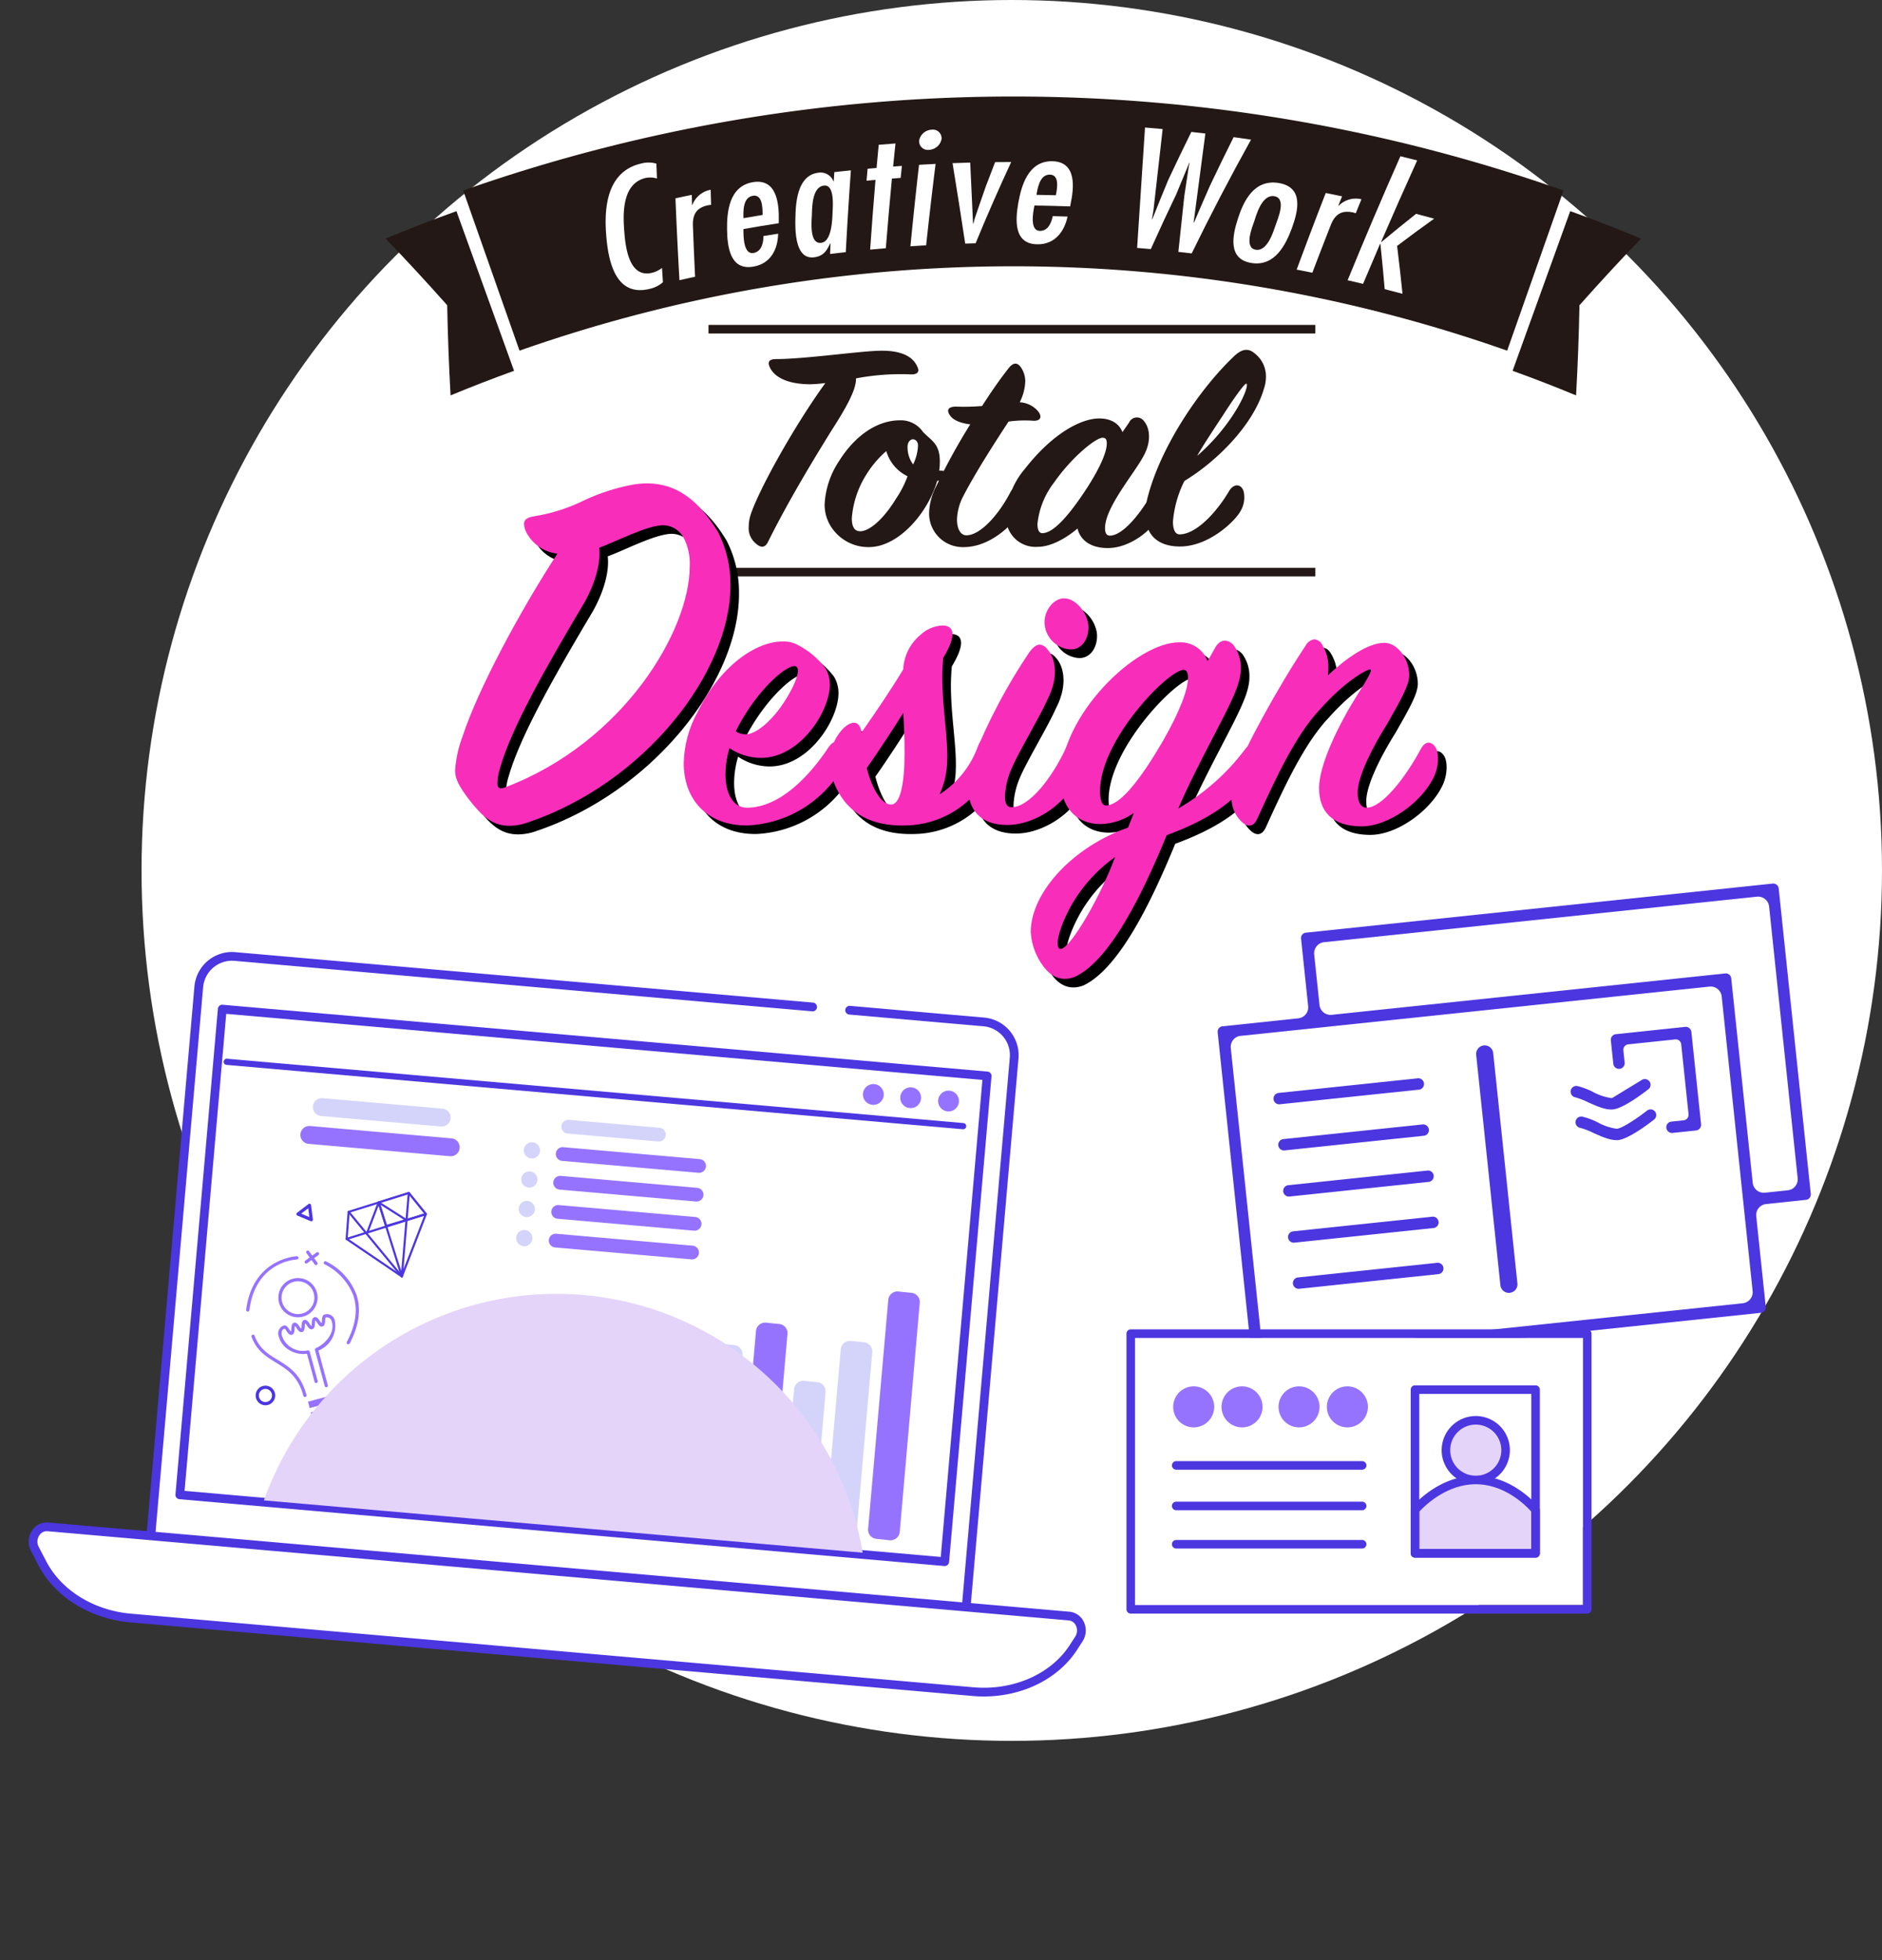 <svg xmlns="http://www.w3.org/2000/svg" xmlns:xlink="http://www.w3.org/1999/xlink" width="329.804" height="343.44" viewBox="0 0 329.804 343.44">
  <rect x="0" y="0" width="329.804" height="343.44" fill="#333333" stroke="none"/>
  <defs>
    <clipPath id="clip-path">
      <rect id="長方形_8606" data-name="長方形 8606" width="220" height="156.088" fill="none"/>
    </clipPath>
    <clipPath id="clip-path-2">
      <path id="パス_19483" data-name="パス 19483" d="M20.993,128.18a9.568,9.568,0,0,1,.47-2.723c1.972-6.852,7.416-16.614,14.738-28.912,2.159-3.849,2.91-7.322,2.629-9.668,2.91-1.034,8.354-3.943,11.265-3.943A4.139,4.139,0,0,1,53.566,85a9.8,9.8,0,0,1,1.127,5.163c0,11.171-11.545,30.79-32.291,38.675a2.16,2.16,0,0,1-.767.185c-.429,0-.643-.271-.643-.842M44.837,75.8a34.967,34.967,0,0,0-8.542,2.723,30.61,30.61,0,0,1-8.73,2.817c-1.971.281-2.159,1.032-1.69,2.439a6.972,6.972,0,0,0,5.632,4.13c-6.382,9.763-13.892,23.656-16.614,32.01a20.511,20.511,0,0,0-1.314,6.008c0,1.5.75,2.816,2.44,5.068,2.347,3,4.13,4.6,7.135,4.6a9.421,9.421,0,0,0,3.1-.562c20.65-6.946,35.577-26.378,35.577-41.492a19.8,19.8,0,0,0-2.159-9.387C56.318,78.6,52.4,75.6,47.225,75.6a15.052,15.052,0,0,0-2.388.2" transform="translate(-13.578 -75.6)" fill="none"/>
    </clipPath>
    <linearGradient id="linear-gradient" x1="-0.252" y1="1.461" x2="-0.234" y2="1.461" gradientUnits="objectBoundingBox">
      <stop offset="0" stop-color="#ff7676"/>
      <stop offset="1" stop-color="#f82eba"/>
    </linearGradient>
    <clipPath id="clip-path-3">
      <path id="パス_19484" data-name="パス 19484" d="M67.382,122.219c3.737-7.473,9.5-12.221,10.666-11.288.856.7-.778,4.36-3.036,7.4-1.557,2.1-4.049,4.438-5.917,4.438a3.144,3.144,0,0,1-1.713-.546m-6.7-3.347a19.36,19.36,0,0,0-2.413,8.954c0,6.227,3.971,10.976,11.211,10.9a20.276,20.276,0,0,0,15.57-8.487,6.7,6.7,0,0,0,1.09-5.059c-.623-1.557-1.634-1.4-2.491-.156-3.193,4.827-8.408,10.588-14.326,10.588-2.335,0-3.737-2.413-3.737-5.839a16.511,16.511,0,0,1,.7-4.593,10.013,10.013,0,0,0,5.528,1.712c6.851,0,12.067-8.174,12.067-12.845a5.675,5.675,0,0,0-.779-2.881,14.2,14.2,0,0,0-4.827-4.048,5.045,5.045,0,0,0-2.725-.623c-4.515,0-10.821,4.127-14.87,12.379" transform="translate(-58.273 -106.493)" fill="none"/>
    </clipPath>
    <linearGradient id="linear-gradient-2" x1="-1.854" y1="1.866" x2="-1.822" y2="1.866" xlink:href="#linear-gradient"/>
    <clipPath id="clip-path-4">
      <path id="パス_19485" data-name="パス 19485" d="M93.315,128.358c2.335-3.348,4.515-6.7,6.384-9.653.154,2.1.233,4.593.233,7.083,0,5.061-.7,8.953-2.336,8.953-1.712,0-3.347-2.725-4.281-6.383M102.735,105a8.351,8.351,0,0,0-3.036,6.072c-2.024,3.348-4.75,7.4-7.318,11.055-.234-1.868-1.4-2.258-2.959-.934a7.879,7.879,0,0,0-2.491,6.073,10.517,10.517,0,0,0,1.323,5.138c2.647,4.9,7.318,6.15,11.989,6a16.659,16.659,0,0,0,14.247-8.642,6.283,6.283,0,0,0,.779-5.371c-.545-1.246-1.713-1.791-2.413,0a16.878,16.878,0,0,1-6.773,8.563,14.871,14.871,0,0,0,1.323-5.838c.156-4.2-.856-9.265-.856-14.792,0-1.013.078-2.335.156-3.271,2.413-3.971,1.946-5.682-.156-5.682A6.045,6.045,0,0,0,102.735,105" transform="translate(-86.931 -103.368)" fill="none"/>
    </clipPath>
    <linearGradient id="linear-gradient-3" x1="-2.691" y1="1.8" x2="-2.66" y2="1.8" xlink:href="#linear-gradient"/>
    <clipPath id="clip-path-5">
      <path id="パス_19486" data-name="パス 19486" d="M124.594,107.491a99.077,99.077,0,0,0-9.809,18.528,17.584,17.584,0,0,0-.934,5.138c0,3.894,2.1,6.617,6.851,6.617,4.594,0,9.965-3.269,12.3-8.174a5.91,5.91,0,0,0,.389-5.293c-.7-1.4-1.713-1.557-2.335-.156-2.413,5.294-6.462,10.51-9.576,10.51-.856,0-1.167-.7-1.167-1.946a13.682,13.682,0,0,1,1.089-4.671c1.324-3.115,4.9-8.953,6.384-12.3,2.024-3.893,1.4-7.24-.078-8.8a1.8,1.8,0,0,0-1.3-.767c-.567,0-1.151.432-1.811,1.312m2.647-5.217a4.846,4.846,0,0,0,4.594,4.75c1.946,0,3.114-1.791,3.114-3.893,0-2.257-2.1-5.061-4.282-5.061-1.79,0-3.426,2.024-3.426,4.2" transform="translate(-113.851 -98.07)" fill="none"/>
    </clipPath>
    <linearGradient id="linear-gradient-4" x1="-4.838" y1="1.721" x2="-4.795" y2="1.721" xlink:href="#linear-gradient"/>
    <clipPath id="clip-path-6">
      <path id="パス_19487" data-name="パス 19487" d="M131.078,160.272c-.779-.7.234-4.36,2.491-8.174a26.5,26.5,0,0,1,7.319-7.862,72.2,72.2,0,0,1-4.749,10.043c-2.181,3.8-3.981,6.073-4.824,6.072a.37.37,0,0,1-.237-.078m8.174-25.069c-.7,0-1.012-1.012-1.012-2.491,0-9.031,11.989-21.254,14.637-21.254.544,0,.778.468.778,1.4,0,2.024-1.4,5.839-4.438,11.133-3.783,6.487-7.414,11.211-9.9,11.211h-.061m19.074-27.481c-.467.856-.934,1.634-1.247,2.18a5.043,5.043,0,0,0-4.982-3.271c-7.629,0-20.786,12.845-20.786,23.978,0,4.671,2.569,7.863,7.006,7.863a10.494,10.494,0,0,0,5.839-1.946l-1.013,2.569c-9.5,3.269-17.049,11.287-17.049,18.294a11.04,11.04,0,0,0,2.258,6.072c1.635,2.18,3.582,2.491,5.449,1.791,6.306-2.959,11.989-14.792,16.116-24.835,6.384-2.336,11.755-5.449,14.714-10.044a8.46,8.46,0,0,0,1.479-4.67c0-1.713-1.4-1.713-2.413-.39a39.2,39.2,0,0,1-11.756,10.432c2.569-5.916,5.684-11.6,8.175-16.5,1.946-3.894,2.8-6,2.8-8.1a6.511,6.511,0,0,0-1.246-3.97,2.136,2.136,0,0,0-1.561-.844c-.642,0-1.282.422-1.786,1.389" transform="translate(-126.095 -106.334)" fill="none"/>
    </clipPath>
    <linearGradient id="linear-gradient-5" x1="-2.825" y1="1.025" x2="-2.803" y2="1.025" xlink:href="#linear-gradient"/>
    <clipPath id="clip-path-7">
      <path id="パス_19488" data-name="パス 19488" d="M178.348,107.15c-4.827,7.24-10.822,18.139-12.3,22.5a14.257,14.257,0,0,0-.7,4.049,5.68,5.68,0,0,0,1.712,4.282c1.245,1.245,2.257.778,2.8-.467,3.193-7.006,6.7-14.637,10.977-19.152,4.282-4.827,8.1-7.006,8.8-7.006.544,0-.7,2.024-2.336,4.594-3.036,4.827-6.617,11.989-6.617,16.192,0,4.049,2.258,6.7,7.473,6.7,4.671,0,10.355-4.126,12.534-8.408,1.09-2.1,1.012-4.515.389-5.449-.7-1.089-1.79-1.167-2.569.311-2.8,5.217-6.851,10.277-9.5,10.277-1.013,0-1.557-1.012-1.557-2.647,0-2.881,2.647-8.018,5.138-11.989,2.491-4.361,3.893-6.852,3.893-8.564,0-2.958-2.1-5.683-4.36-5.683-2.8,0-6.54,2.569-9.888,5.683a9.787,9.787,0,0,0,.079-1.556,7.028,7.028,0,0,0-1.013-3.66,1.733,1.733,0,0,0-1.412-1.08,2.029,2.029,0,0,0-1.546,1.08" transform="translate(-165.347 -106.07)" fill="none"/>
    </clipPath>
    <linearGradient id="linear-gradient-6" x1="-4.069" y1="1.861" x2="-4.044" y2="1.861" xlink:href="#linear-gradient"/>
    <clipPath id="clip-path-8">
      <rect id="長方形_8618" data-name="長方形 8618" width="106.372" height="80.601" transform="translate(0 0)" fill="none"/>
    </clipPath>
    <clipPath id="clip-path-9">
      <rect id="長方形_8617" data-name="長方形 8617" width="81.5" height="49.802" transform="translate(0 0)" fill="none"/>
    </clipPath>
    <clipPath id="clip-path-10">
      <rect id="長方形_8626" data-name="長方形 8626" width="185.96" height="163.396" fill="none"/>
    </clipPath>
    <clipPath id="clip-path-12">
      <rect id="長方形_8624" data-name="長方形 8624" width="133.943" height="84.806" fill="none"/>
    </clipPath>
    <clipPath id="clip-path-13">
      <rect id="長方形_8623" data-name="長方形 8623" width="108.852" height="108.852" fill="none"/>
    </clipPath>
  </defs>
  <g id="グループ_4113" data-name="グループ 4113" transform="translate(-401.196 -3161.731)">
    <circle id="楕円形_56" data-name="楕円形 56" cx="152.5" cy="152.5" r="152.5" transform="translate(426 3161.731)" fill="#fff"/>
    <g id="グループ_3949" data-name="グループ 3949" transform="translate(468.774 3178.642)">
      <g id="グループ_3965" data-name="グループ 3965">
        <g id="グループ_3964" data-name="グループ 3964" clip-path="url(#clip-path)">
          <path id="パス_19457" data-name="パス 19457" d="M198.106,44.525a260.708,260.708,0,0,0-173.076,0L15.157,16.467a290.45,290.45,0,0,1,192.823,0l-9.873,28.058" transform="translate(-1.568 0)" fill="#231815"/>
          <path id="パス_19458" data-name="パス 19458" d="M231.412,54.681q-5.524-2.289-11.125-4.31l10.1-27.977q6.245,2.254,12.409,4.806Q237.267,32.961,232,38.888q-.148,7.926-.59,15.793" transform="translate(-22.795 -2.317)" fill="#231815"/>
          <path id="パス_19459" data-name="パス 19459" d="M11.382,54.681q5.524-2.289,11.125-4.31L12.409,22.4Q6.164,24.649,0,27.2q5.527,5.76,10.792,11.687.148,7.926.59,15.793" transform="translate(0 -2.317)" fill="#231815"/>
          <path id="パス_19460" data-name="パス 19460" d="M52,15.692a4.283,4.283,0,0,0-2-.087c-4.334,1.023-3.927,6.849-3.716,9.507.214,2.846.909,8.086,4.867,7.1a4.534,4.534,0,0,0,1.73-.848q.081,1.248.164,2.5a5.08,5.08,0,0,1-2.275,1.158c-5.82,1.474-7.212-4.395-7.62-8.888-.4-4.26-.408-11.512,6-13.039a4.918,4.918,0,0,1,2.751,0q.046,1.3.1,2.594" transform="translate(-4.45 -1.335)" fill="#fff"/>
          <path id="パス_19461" data-name="パス 19461" d="M59.566,20.874l.06-.013a4.242,4.242,0,0,1,3.2-2.642q.034,1.321.072,2.641l-.489.067c-2.118.42-2.742,1.671-2.7,3.5q.168,4.518.385,9.031-1.372.3-2.741.606-.41-7.165-.7-14.345,1.43-.311,2.861-.605.023.882.048,1.764" transform="translate(-5.863 -1.885)" fill="#fff"/>
          <path id="パス_19462" data-name="パス 19462" d="M69.607,24.947c-.005,1.2-.017,4.5,1.767,4.187,1.462-.252,1.738-1.858,1.739-2.966q1.288-.212,2.577-.412c-.051,2.649-1.253,5.235-4.32,5.767-4.078.727-4.587-3.429-4.635-6.48-.033-2.924.266-7.6,4.541-8.317,4.214-.683,4.591,3.821,4.525,6.772,0,.142,0,.283,0,.425q-3.1.475-6.2,1.023m3.36-2.476c0-1.107.033-3.643-1.7-3.356-1.8.3-1.667,2.818-1.657,3.924q1.678-.295,3.358-.568" transform="translate(-6.905 -1.724)" fill="#fff"/>
          <path id="パス_19463" data-name="パス 19463" d="M86.245,27.233l-.058.007c-.617,1.318-1.215,2.209-2.787,2.417-3.4.463-3.366-4.766-3.295-7.1.055-2.38.307-7.248,3.984-7.709a2.412,2.412,0,0,1,2.669,1.489l.061-.007q.048-.795.1-1.591,1.448-.163,2.9-.312-.511,7.168-.895,14.332-1.374.153-2.747.321.035-.921.073-1.844m.357-5.35c.045-1.133.4-5.017-1.521-4.787-2.144.263-2.049,4.073-2.107,5.237-.061,1.2-.413,5.057,1.645,4.791,1.847-.233,1.932-4.1,1.983-5.241" transform="translate(-8.287 -1.493)" fill="#fff"/>
          <path id="パス_19464" data-name="パス 19464" d="M99.078,9.17q-.214,2.025-.418,4.05.772-.059,1.544-.113-.112,1.048-.222,2.1-.767.055-1.532.114-.578,6.1-1.064,12.206-1.377.117-2.753.247.424-6.108.938-12.217-.781.069-1.562.142.087-1.05.178-2.1.787-.073,1.573-.14.182-2.027.376-4.055,1.471-.122,2.943-.23" transform="translate(-9.728 -0.949)" fill="#fff"/>
          <path id="パス_19465" data-name="パス 19465" d="M105.339,26.741q-1.38.079-2.758.174.691-7.142,1.509-14.281,1.452-.086,2.9-.157-.89,7.13-1.656,14.264m-1.221-18.4a2.342,2.342,0,0,1,2.2-1.86,1.513,1.513,0,0,1,1.72,1.659,2.343,2.343,0,0,1-2.167,1.873,1.536,1.536,0,0,1-1.756-1.671" transform="translate(-10.615 -0.67)" fill="#fff"/>
          <path id="パス_19466" data-name="パス 19466" d="M113.909,12.9q.253,5.35.5,10.7l.059,0,.217-.846q.972-2.885,1.989-5.763.787-2.087,1.6-4.172,1.408-.016,2.816-.018-3.287,7.083-6.237,14.238-.91.023-1.82.052Q111.968,20.042,110.816,13q1.547-.059,3.093-.1" transform="translate(-11.467 -1.325)" fill="#fff"/>
          <path id="パス_19467" data-name="パス 19467" d="M126.46,20.405c-.23,1.175-.858,4.416.946,4.444,1.478.026,2.049-1.5,2.258-2.587q1.3.034,2.6.079c-.546,2.593-2.208,4.908-5.311,4.856-4.126-.051-3.845-4.23-3.323-7.236.516-2.877,1.68-7.412,6-7.317,4.253.119,3.782,4.613,3.163,7.5l-.075.418q-3.129-.114-6.259-.157m3.753-1.8c.21-1.086.714-3.572-1.038-3.615-1.815-.04-2.159,2.455-2.356,3.543q1.7.026,3.394.072" transform="translate(-12.763 -1.308)" fill="#fff"/>
          <path id="パス_19468" data-name="パス 19468" d="M151.368,6.321q-.814,7.117-1.611,14.236-.132.776-.262,1.553l.06.005q1.365-3.437,2.785-6.86,1.977-4.228,4.052-8.427,1.23.134,2.461.281-1.037,7.809-2.062,15.619l.059.007q1.381-3.253,2.811-6.492,2.024-4.267,4.141-8.5,1.528.208,3.054.433-5.488,9.873-10.4,19.935-1.169-.139-2.338-.267l1.044-9.783q.4-2.636.8-5.27l.121-.524-.062-.006q-1.15,2.735-2.265,5.479-2.3,4.791-4.464,9.618-1.2-.109-2.4-.208.7-10.544,1.383-21.092,1.551.126,3.1.268" transform="translate(-15.2 -0.626)" fill="#fff"/>
          <path id="パス_19469" data-name="パス 19469" d="M166.484,23.194c.947-2.97,2.769-7.037,7.2-6.3,4.423.765,3.352,4.927,2.293,7.86-1.047,2.837-2.941,6.824-7.109,6.148-4.175-.652-3.323-4.835-2.382-7.708m6.631,1.053c.363-1.074,1.96-4.671-.229-5.043s-3.181,3.348-3.532,4.425c-.341.969-1.837,4.618.273,4.953s3.136-3.369,3.487-4.336" transform="translate(-17.148 -1.739)" fill="#fff"/>
          <path id="パス_19470" data-name="パス 19470" d="M185.378,21.075l.06.013a4.243,4.243,0,0,1,3.994-1.14q-.5,1.224-.991,2.449l-.476-.134c-2.111-.463-3.184.437-3.875,2.124q-1.654,4.208-3.259,8.431-1.374-.277-2.751-.54,2.486-6.732,5.095-13.427,1.432.286,2.863.588-.332.819-.662,1.637" transform="translate(-18.428 -1.951)" fill="#fff"/>
          <path id="パス_19471" data-name="パス 19471" d="M200.228,12.4Q197,19.518,193.9,26.686l.059.014q2.992-2.5,6.08-4.941,1.584.414,3.164.847-3.3,2.351-6.494,4.778.52,4.2.951,8.387-1.56-.416-3.123-.812-.339-3.96-.751-7.926l-.059-.014q-1.507,3.5-2.981,7.009-1.353-.321-2.707-.629,4.461-10.916,9.249-21.726,1.47.356,2.936.728" transform="translate(-19.458 -1.208)" fill="#fff"/>
          <path id="パス_19472" data-name="パス 19472" d="M71.343,78.31c1.526-4.519,7.691-15.572,13.062-22.976a22.434,22.434,0,0,1-2.624.218c-3.968,0-6.593-1.252-7.264-3.375-.184-.707.3-1.035,1.159-1.035,5.31,0,15.077-1.469,18.617-1.469,2.807,0,5.371.654,6.286,2.94.306.654.062,1.307-1.342,1.2a42.205,42.205,0,0,0-9.461.707c.06,1.96-1.71,5.118-4.334,9.2-3.175,5.117-7.569,12.359-11.11,19.491-.488.98-1.22,1.034-2.075.273a3.482,3.482,0,0,1-1.282-3,7.057,7.057,0,0,1,.367-2.178" transform="translate(-7.345 -5.14)" fill="#231815"/>
          <path id="パス_19473" data-name="パス 19473" d="M105.532,73.893c-1.282,4.518-5.188,9.855-9.828,11.271a7.614,7.614,0,0,1-2.2.326,7.751,7.751,0,0,1-5.982-2.777,7.152,7.152,0,0,1-1.71-4.736,15.065,15.065,0,0,1,2.564-7.622C91.127,66,94.972,63.276,99,63.276a4.683,4.683,0,0,1,4.029,2.014c1.709,1.8,3.418,2.178,2.868,6.805,1.588,0,1.71.49,1.221,1.035a2.649,2.649,0,0,1-1.587.762m-13.49,8.82c1.587,0,4.029-2.014,6.287-5.716a17.743,17.743,0,0,0,2.014-3.92,7.042,7.042,0,0,1-3.723-4.41,17.871,17.871,0,0,0-3.479,4.084,16.675,16.675,0,0,0-2.564,7.676c0,1.634.55,2.287,1.465,2.287m10.132-14.972c0-.817-.488-1.143-.915-1.143-.367,0-.915.435-.915,1.306a5.022,5.022,0,0,0,.976,3.1,8.291,8.291,0,0,0,.854-3.267" transform="translate(-8.88 -6.548)" fill="#231815"/>
          <path id="パス_19474" data-name="パス 19474" d="M107.461,73.726a109.253,109.253,0,0,1,5.982-10.889c-1.892-.218-2.991-.817-3.479-1.469-.855-1.144-.245-1.688,1.159-1.633a39.155,39.155,0,0,0,4.395-.109c1.893-2.94,3.174-4.737,4.578-6.534.916-1.2,1.649-1.143,2.32-.108a4.5,4.5,0,0,1,.671,2.233,8.727,8.727,0,0,1-.977,3.756,4.5,4.5,0,0,1,3.357,1.742c.611.981.183,1.634-1.282,1.471a20.645,20.645,0,0,0-4.028.163c-2.32,3.539-5.8,8.929-7.935,13.067a9.423,9.423,0,0,0-1.1,4.083c0,1.634.611,2.777,1.648,2.777,2.381,0,5.555-3.43,7.691-7.514.671-1.307,2.075-1.416,2.5.055a3.956,3.956,0,0,1-.61,3.212c-.855,1.633-4.944,6.316-10.072,6.316a5.894,5.894,0,0,1-6.043-6.1,10.876,10.876,0,0,1,1.221-4.519" transform="translate(-10.994 -5.402)" fill="#231815"/>
          <path id="パス_19475" data-name="パス 19475" d="M137.583,62.89c2.2,0,3.54.981,4.09,2.4l1.159-1.686a1.507,1.507,0,0,1,2.5-.382c1.037,1.089,1.587,3.484,0,6.316-1.587,2.994-6.714,8.929-6.714,12.576,0,.817.244,1.307.854,1.307,2.2,0,5.249-3.7,7.264-7.241.671-1.089,1.221-1.144,1.831,0a4.072,4.072,0,0,1-.244,3.539c-1.587,2.994-5.494,5.88-9.217,5.88-3.052,0-4.822-1.415-5.31-3.429-1.771,1.524-4.517,3.212-6.959,3.212a5.171,5.171,0,0,1-5.555-5.555,13.729,13.729,0,0,1,3.3-8.112c4.883-6.261,9.889-8.821,13-8.821m-2.136,12.2c2.38-3.7,3.479-6.37,3.479-7.786,0-.653-.122-1.034-.732-1.034-1.221,0-5.433,3.43-8.546,7.895a14.269,14.269,0,0,0-2.869,7.187c0,.98.244,1.633.854,1.633,2.015,0,4.822-3.321,7.813-7.895" transform="translate(-12.55 -6.489)" fill="#231815"/>
          <path id="パス_19476" data-name="パス 19476" d="M169.271,56.352c-1.893,6.48-8.547,12.9-13.918,16.117a19.415,19.415,0,0,0-2.014,7.132c0,1.307.367,2.232,1.16,2.232,2.808,0,6.348-3.647,8.668-7.568.793-1.362,2.136-1.362,2.564.054a4.759,4.759,0,0,1-.611,3.539c-.916,1.634-5.433,6.1-10.56,6.1-3.723,0-6.043-1.905-6.043-5.662a11.725,11.725,0,0,1,.427-3.1c2.381-9.038,9.278-19.111,15.26-24.718,1.16-1.035,2.258-1.362,3.418-.381a5.076,5.076,0,0,1,2.014,3.973,6.517,6.517,0,0,1-.366,2.287m-6.959,4.3c-1.588,2.4-4.273,6.48-4.7,7.405a35.1,35.1,0,0,0,6.1-6.915c2.075-3.1,2.869-5.5,2.5-5.717-.244-.108-1.831,2.014-3.906,5.227" transform="translate(-15.368 -5.123)" fill="#231815"/>
          <line id="線_909" data-name="線 909" x2="106.346" transform="translate(56.58 40.764)" fill="none" stroke="#231815" stroke-width="1.5"/>
          <line id="線_910" data-name="線 910" x1="106.346" transform="translate(56.58 83.329)" fill="none" stroke="#231815" stroke-width="1.5"/>
          <path id="パス_19477" data-name="パス 19477" d="M16.567,121.595C19.29,113.24,26.8,99.347,33.183,89.584a6.967,6.967,0,0,1-5.632-4.13c-.47-1.408-.282-2.159,1.69-2.44A30.612,30.612,0,0,0,37.97,80.2a34.915,34.915,0,0,1,8.542-2.722C52.9,76.442,57.5,79.446,61.344,85.83A19.8,19.8,0,0,1,63.5,95.217c0,15.113-14.925,34.545-35.577,41.491a9.423,9.423,0,0,1-3.1.563c-3,0-4.787-1.6-7.134-4.6-1.69-2.253-2.441-3.567-2.441-5.068a20.539,20.539,0,0,1,1.314-6.008M40.5,88.552c.282,2.346-.469,5.819-2.629,9.668-7.322,12.3-12.766,22.06-14.738,28.912a9.559,9.559,0,0,0-.469,2.723c0,.845.469,1.033,1.408.657,20.745-7.885,32.291-27.5,32.291-38.675a9.8,9.8,0,0,0-1.126-5.163,4.141,4.141,0,0,0-3.473-2.065c-2.91,0-8.355,2.91-11.265,3.943" transform="translate(-1.578 -7.996)"/>
          <path id="パス_19478" data-name="パス 19478" d="M73.5,128.567a10,10,0,0,1-5.528-1.713,16.483,16.483,0,0,0-.7,4.594c0,3.425,1.4,5.839,3.738,5.839,5.917,0,11.132-5.761,14.325-10.588.856-1.246,1.868-1.4,2.491.155a6.708,6.708,0,0,1-1.09,5.06A20.275,20.275,0,0,1,71.159,140.4c-7.239.078-11.21-4.672-11.21-10.9a19.349,19.349,0,0,1,2.413-8.953c4.048-8.252,10.354-12.379,14.87-12.379a5.055,5.055,0,0,1,2.725.622,14.207,14.207,0,0,1,4.827,4.049,5.67,5.67,0,0,1,.778,2.881c0,4.671-5.216,12.845-12.066,12.845m-4.438-4.672a3.138,3.138,0,0,0,1.712.545c1.868,0,4.36-2.335,5.917-4.438,2.257-3.037,3.893-6.7,3.036-7.4-1.167-.934-6.928,3.815-10.665,11.288" transform="translate(-6.203 -11.193)"/>
          <path id="パス_19479" data-name="パス 19479" d="M91.1,122.87c1.557-1.324,2.725-.934,2.959.934,2.569-3.659,5.294-7.707,7.318-11.055a8.361,8.361,0,0,1,3.036-6.073,6.054,6.054,0,0,1,3.815-1.634c2.1,0,2.569,1.712.156,5.683-.078.934-.156,2.258-.156,3.271,0,5.527,1.012,10.587.856,14.792a14.874,14.874,0,0,1-1.323,5.838,16.878,16.878,0,0,0,6.773-8.563c.7-1.791,1.869-1.246,2.413,0a6.282,6.282,0,0,1-.778,5.371,16.659,16.659,0,0,1-14.247,8.642c-4.672.156-9.343-1.089-11.989-5.994a10.524,10.524,0,0,1-1.324-5.139A7.877,7.877,0,0,1,91.1,122.87m10.51,4.593c0-2.491-.078-4.983-.233-7.083-1.868,2.958-4.049,6.305-6.384,9.653.934,3.659,2.569,6.383,4.282,6.383,1.635,0,2.335-3.892,2.335-8.953" transform="translate(-9.169 -10.87)"/>
          <path id="パス_19480" data-name="パス 19480" d="M122.377,139.45c-4.749,0-6.851-2.725-6.851-6.618a17.579,17.579,0,0,1,.934-5.137,99.087,99.087,0,0,1,9.81-18.529c1.167-1.556,2.1-1.712,3.114-.545,1.479,1.557,2.1,4.9.078,8.8-1.479,3.348-5.06,9.187-6.383,12.3a13.665,13.665,0,0,0-1.09,4.671c0,1.245.311,1.945,1.167,1.945,3.115,0,7.162-5.216,9.576-10.509.623-1.4,1.635-1.246,2.336.155a5.913,5.913,0,0,1-.39,5.294c-2.335,4.9-7.707,8.174-12.3,8.174m9.965-39.7c2.18,0,4.282,2.8,4.282,5.061,0,2.1-1.167,3.892-3.114,3.892a4.846,4.846,0,0,1-4.594-4.75c0-2.179,1.635-4.2,3.426-4.2" transform="translate(-11.955 -10.322)"/>
          <path id="パス_19481" data-name="パス 19481" d="M166.307,132.053c-2.959,4.594-8.33,7.707-14.714,10.043-4.127,10.043-9.81,21.877-16.116,24.835-1.868.7-3.815.39-5.449-1.79a11.042,11.042,0,0,1-2.258-6.072c0-7.007,7.551-15.026,17.05-18.3l1.011-2.569a10.484,10.484,0,0,1-5.838,1.946c-4.438,0-7.007-3.192-7.007-7.862,0-11.133,13.157-23.978,20.787-23.978a5.045,5.045,0,0,1,4.983,3.27c.311-.545.778-1.323,1.245-2.179.934-1.79,2.335-1.713,3.348-.546a6.516,6.516,0,0,1,1.245,3.971c0,2.1-.856,4.2-2.8,8.1-2.491,4.9-5.605,10.589-8.174,16.5a39.209,39.209,0,0,0,11.756-10.432c1.012-1.323,2.413-1.323,2.413.389a8.463,8.463,0,0,1-1.479,4.671m-31.064,21.721c-2.257,3.815-3.27,7.474-2.491,8.174.7.545,2.647-1.79,5.06-6a71.85,71.85,0,0,0,4.749-10.043,26.517,26.517,0,0,0-7.318,7.863m15.649-28.1c3.037-5.294,4.438-9.109,4.438-11.133,0-.934-.234-1.4-.778-1.4-2.647,0-14.637,12.222-14.637,21.254,0,1.478.311,2.491,1.012,2.491,2.491.078,6.15-4.671,9.965-11.21" transform="translate(-13.222 -11.177)"/>
          <path id="パス_19482" data-name="パス 19482" d="M183.994,112.485a9.9,9.9,0,0,1-.078,1.556c3.348-3.114,7.084-5.683,9.888-5.683,2.257,0,4.36,2.725,4.36,5.683,0,1.712-1.4,4.2-3.893,8.564-2.491,3.971-5.139,9.108-5.139,11.989,0,1.634.545,2.647,1.557,2.647,2.647,0,6.7-5.06,9.5-10.277.779-1.478,1.868-1.4,2.569-.31.623.934.7,3.347-.389,5.449-2.18,4.282-7.863,8.408-12.534,8.408-5.216,0-7.473-2.647-7.473-6.7,0-4.2,3.581-11.366,6.617-16.193,1.634-2.569,2.881-4.594,2.335-4.594-.7,0-4.516,2.18-8.8,7.007-4.282,4.516-7.784,12.145-10.977,19.151-.545,1.246-1.557,1.712-2.8.467a5.678,5.678,0,0,1-1.713-4.282,14.256,14.256,0,0,1,.7-4.048c1.479-4.361,7.473-15.26,12.3-22.5,1.012-1.478,2.18-1.4,2.959,0a7.027,7.027,0,0,1,1.012,3.66" transform="translate(-17.283 -11.149)"/>
        </g>
      </g>
      <g id="グループ_3967" data-name="グループ 3967" transform="translate(12.173 67.777)">
        <g id="グループ_3966" data-name="グループ 3966" clip-path="url(#clip-path-2)">
          <rect id="長方形_8607" data-name="長方形 8607" width="48.25" height="59.995" transform="translate(0 0)" fill="url(#linear-gradient)"/>
        </g>
      </g>
      <g id="グループ_3969" data-name="グループ 3969" transform="translate(52.243 95.473)">
        <g id="グループ_3968" data-name="グループ 3968" clip-path="url(#clip-path-3)">
          <rect id="長方形_8608" data-name="長方形 8608" width="28.182" height="32.309" transform="translate(0 0)" fill="url(#linear-gradient-2)"/>
        </g>
      </g>
      <g id="グループ_3971" data-name="グループ 3971" transform="translate(77.935 92.672)">
        <g id="グループ_3970" data-name="グループ 3970" clip-path="url(#clip-path-4)">
          <rect id="長方形_8609" data-name="長方形 8609" width="28.961" height="35.188" transform="translate(0 0)" fill="url(#linear-gradient-3)"/>
        </g>
      </g>
      <g id="グループ_3973" data-name="グループ 3973" transform="translate(102.07 87.922)">
        <g id="グループ_3972" data-name="グループ 3972" clip-path="url(#clip-path-5)">
          <rect id="長方形_8610" data-name="長方形 8610" width="21.098" height="39.704" transform="translate(0 0)" fill="url(#linear-gradient-4)"/>
        </g>
      </g>
      <g id="グループ_3975" data-name="グループ 3975" transform="translate(113.047 95.331)">
        <g id="グループ_3974" data-name="グループ 3974" clip-path="url(#clip-path-6)">
          <rect id="長方形_8611" data-name="長方形 8611" width="40.016" height="59.621" transform="translate(0 0)" fill="url(#linear-gradient-5)"/>
        </g>
      </g>
      <g id="グループ_3977" data-name="グループ 3977" transform="translate(148.237 95.094)">
        <g id="グループ_3976" data-name="グループ 3976" clip-path="url(#clip-path-7)">
          <rect id="長方形_8612" data-name="長方形 8612" width="36.435" height="33.155" transform="translate(0 0)" fill="url(#linear-gradient-6)"/>
        </g>
      </g>
    </g>
    <g id="グループ_3987" data-name="グループ 3987" transform="translate(606.916 3329.621) rotate(-11)">
      <g id="グループ_3986" data-name="グループ 3986" clip-path="url(#clip-path-8)">
        <path id="パス_19528" data-name="パス 19528" d="M89.129,80.6.864,72.875A.946.946,0,0,1,0,71.85L5.051,14.182a.953.953,0,0,1,.941-.865l13.39,1.168c.058.005.115.008.172.008a1.935,1.935,0,0,0,1.937-1.779L22.528.866A.953.953,0,0,1,23.47,0l82.037,7.177a.948.948,0,0,1,.861,1.026L101.676,61.82a.952.952,0,0,1-.942.865l-7.079-.615c-.057-.005-.115-.008-.172-.008a1.935,1.935,0,0,0-1.937,1.777l-1.391,15.9a.952.952,0,0,1-.942.865Z" fill="#4c36e0"/>
        <path id="パス_19529" data-name="パス 19529" d="M26.194,2.246a1.958,1.958,0,0,0-1.938,1.778l-.774,8.863A1.949,1.949,0,0,0,25.252,15L94.34,21.044a.947.947,0,0,1,.86,1.026l-3.14,35.9a1.945,1.945,0,0,0,1.77,2.109l4.009.35c.058,0,.114.007.17.007a1.934,1.934,0,0,0,1.938-1.777l4.167-47.647A1.951,1.951,0,0,0,102.345,8.9L26.365,2.254c-.058,0-.114-.008-.171-.008" fill="#fff"/>
        <path id="パス_19530" data-name="パス 19530" d="M8.715,15.563A1.936,1.936,0,0,0,6.778,17.34l-4.522,51.7a1.951,1.951,0,0,0,1.769,2.11l82.292,7.2c.057,0,.114.008.17.008a1.958,1.958,0,0,0,1.938-1.778l4.526-51.692a1.95,1.95,0,0,0-1.769-2.11l-82.295-7.2c-.057,0-.115-.009-.172-.009" fill="#fff"/>
        <path id="パス_19531" data-name="パス 19531" d="M37.76,30.788,13.4,28.656a1,1,0,0,1,.037-2l.137.009L37.855,28.79a1,1,0,0,1-.038,2Z" fill="#4c36e0"/>
        <path id="パス_19532" data-name="パス 19532" d="M12.687,36.75a1,1,0,0,1,.023-2l24.436,2.136a1,1,0,0,1-.023,2Z" fill="#4c36e0"/>
        <path id="パス_19533" data-name="パス 19533" d="M11.979,44.845a1.011,1.011,0,0,1-.714-.326A1,1,0,0,1,12,42.844l24.433,2.134a1,1,0,0,1-.025,2Z" fill="#4c36e0"/>
        <path id="パス_19534" data-name="パス 19534" d="M11.271,52.94a1.014,1.014,0,0,1-.714-.325,1,1,0,0,1,.736-1.675c.009,0,24.437,2.139,24.437,2.139a1,1,0,0,1-.024,2Z" fill="#4c36e0"/>
        <path id="パス_19535" data-name="パス 19535" d="M10.563,61.035a1.007,1.007,0,0,1-.974-1.047,1,1,0,0,1,1-.954c.008,0,24.436,2.136,24.436,2.136a1,1,0,0,1-.025,2Z" fill="#4c36e0"/>
        <path id="パス_19536" data-name="パス 19536" d="M46.59,68.767a1.5,1.5,0,0,1-1.361-1.624L48.77,26.667a1.506,1.506,0,0,1,1.488-1.321,1.553,1.553,0,0,1,.18.011,1.5,1.5,0,0,1,1.319,1.571L48.216,67.4a1.489,1.489,0,0,1-1.491,1.368q-.067,0-.135-.006" fill="#4c36e0"/>
        <path id="パス_19537" data-name="パス 19537" d="M84.05,47.072l-4.042-.354a1.008,1.008,0,0,1-.714-.327,1,1,0,0,1,.738-1.674l2.258.195a.965.965,0,0,0,1.022-.864l1.076-12.3a.952.952,0,0,0-.863-1.031l-8.267-.723a.964.964,0,0,0-1.022.866l-.184,2.1a1,1,0,0,1-1,.962,1.022,1.022,0,0,1-.745-.332,1,1,0,0,1-.255-.722l.362-4.129a.993.993,0,0,1,.994-.912L85.64,28.891a1,1,0,0,1,.909,1.083l-1.416,16.19a1.006,1.006,0,0,1-1,.912Z" fill="#4c36e0"/>
        <path id="パス_19538" data-name="パス 19538" d="M70.723,38.68h-.042a.538.538,0,0,1-.154-.029A9.7,9.7,0,0,1,67.494,36.9a13.138,13.138,0,0,0-2.389-1.45,1.048,1.048,0,0,0-.257-.055.757.757,0,0,0-.083,0,1,1,0,0,0-.92,1.4.992.992,0,0,0,.545.533,13.183,13.183,0,0,1,2.03,1.277c1.358.957,2.779,1.96,4.064,2.072l.029,0c.064.005.13.008.2.008,1.9,0,5.512-1.776,6.611-2.341a1,1,0,0,0-.179-1.772.986.986,0,0,0-.365-.07,1.014,1.014,0,0,0-.4.084" fill="#4c36e0"/>
        <path id="パス_19539" data-name="パス 19539" d="M70.39,46.124c.062.005.126.007.193.007,1.519,0,4.377-1.186,6.62-2.337a1.011,1.011,0,0,0,.429-1.351.986.986,0,0,0-.8-.536c-.029,0-.058,0-.088,0a.992.992,0,0,0-.457.111c-1.6.825-4.54,2.118-5.685,2.118h-.038a.5.5,0,0,1-.153-.029A9.447,9.447,0,0,1,67.4,42.374a13.148,13.148,0,0,0-2.411-1.47,1.269,1.269,0,0,0-.421-.079.936.936,0,0,0-.414.095,1,1,0,0,0,.1,1.846,12.59,12.59,0,0,1,2.053,1.288c1.357.955,2.777,1.956,4.059,2.068l.018,0" fill="#4c36e0"/>
      </g>
    </g>
    <g id="グループ_3985" data-name="グループ 3985" transform="translate(598.599 3394.634)">
      <rect id="長方形_8616" data-name="長方形 8616" width="78.5" height="46.802" transform="translate(1.5 1.5)" fill="#fff"/>
      <g id="グループ_3984" data-name="グループ 3984">
        <g id="グループ_3983" data-name="グループ 3983" clip-path="url(#clip-path-9)">
          <path id="パス_19515" data-name="パス 19515" d="M8.187,13.58a3.594,3.594,0,1,1,3.594,3.594A3.594,3.594,0,0,1,8.187,13.58" fill="#9673ff"/>
          <path id="パス_19516" data-name="パス 19516" d="M16.659,13.58a3.594,3.594,0,1,1,3.594,3.594,3.594,3.594,0,0,1-3.594-3.594" fill="#9673ff"/>
          <path id="パス_19517" data-name="パス 19517" d="M26.649,13.58a3.593,3.593,0,1,1,3.594,3.594,3.593,3.593,0,0,1-3.594-3.594" fill="#9673ff"/>
          <path id="パス_19518" data-name="パス 19518" d="M35.12,13.58a3.594,3.594,0,1,1,3.594,3.594A3.594,3.594,0,0,1,35.12,13.58" fill="#9673ff"/>
          <path id="パス_19519" data-name="パス 19519" d="M55.984,21.166A5.229,5.229,0,1,1,61.213,26.4a5.229,5.229,0,0,1-5.229-5.229" fill="#e4d4fa"/>
          <path id="パス_19520" data-name="パス 19520" d="M61.213,27.145a5.979,5.979,0,1,1,5.979-5.979,5.986,5.986,0,0,1-5.979,5.979m0-10.458a4.479,4.479,0,1,0,4.479,4.479,4.484,4.484,0,0,0-4.479-4.479" fill="#4c36e0"/>
          <path id="パス_19521" data-name="パス 19521" d="M71.693,39.241H50.561V31.665S54.9,26.4,61.212,26.4s10.481,5.27,10.481,5.27Z" fill="#e4d4fa"/>
          <path id="パス_19522" data-name="パス 19522" d="M71.693,39.991H50.562a.75.75,0,0,1-.75-.75V31.664a.754.754,0,0,1,.17-.477c.186-.226,4.636-5.543,11.23-5.543S72.1,30.972,72.281,31.2a.747.747,0,0,1,.162.465v7.577a.75.75,0,0,1-.75.75m-20.381-1.5H70.943V31.939c-.8-.913-4.53-4.8-9.731-4.8s-9.059,3.882-9.9,4.8Z" fill="#4c36e0"/>
          <path id="パス_19523" data-name="パス 19523" d="M80.75,49.8H.75a.75.75,0,0,1-.75-.75V.75A.75.75,0,0,1,.75,0h80a.75.75,0,0,1,.75.75v48.3a.75.75,0,0,1-.75.75M1.5,48.3H80V1.5H1.5Z" fill="#4c36e0"/>
          <path id="パス_19524" data-name="パス 19524" d="M71.693,39.991H50.562a.749.749,0,0,1-.75-.75V10.562a.75.75,0,0,1,.75-.75H71.693a.75.75,0,0,1,.75.75V39.241a.75.75,0,0,1-.75.75m-20.381-1.5H70.944V11.311H51.312Z" fill="#4c36e0"/>
          <path id="パス_19525" data-name="パス 19525" d="M41.3,24.588H8.716a.75.75,0,0,1,0-1.5H41.3a.75.75,0,0,1,0,1.5" fill="#4c36e0"/>
          <path id="パス_19526" data-name="パス 19526" d="M41.3,31.692H8.716a.75.75,0,0,1,0-1.5H41.3a.75.75,0,0,1,0,1.5" fill="#4c36e0"/>
          <path id="パス_19527" data-name="パス 19527" d="M41.3,38.4H8.716a.75.75,0,0,1,0-1.5H41.3a.75.75,0,0,1,0,1.5" fill="#4c36e0"/>
        </g>
      </g>
    </g>
    <g id="グループ_3988" data-name="グループ 3988" transform="matrix(0.996, 0.087, -0.087, 0.996, 415.437, 3326.189)">
      <g id="グループ_3997" data-name="グループ 3997" clip-path="url(#clip-path-10)">
        <g id="グループ_3989" data-name="グループ 3989">
          <g id="グループ_3988-2" data-name="グループ 3988" clip-path="url(#clip-path-10)">
            <path id="パス_19540" data-name="パス 19540" d="M166.424,105.028H22.968V6.671A5.844,5.844,0,0,1,28.812.828H160.58a5.843,5.843,0,0,1,5.843,5.843Z" transform="translate(-1.715 -0.062)" fill="#fff"/>
            <path id="パス_19541" data-name="パス 19541" d="M27.7,97.109a.766.766,0,0,1-.765-.765V10.9a.766.766,0,0,1,.765-.765H162.283a.766.766,0,0,1,.765.765V96.344a.766.766,0,0,1-.765.765ZM161.517,11.666H28.468V95.58H161.517Z" transform="translate(-2.011 -0.757)" fill="#4c36e0"/>
            <path id="パス_19542" data-name="パス 19542" d="M22.906,105.732a.766.766,0,0,1-.765-.765V6.61A6.617,6.617,0,0,1,28.75,0H130.426a.766.766,0,0,1,0,1.531H28.75A5.084,5.084,0,0,0,23.672,6.61V104.2H165.6V6.61a5.084,5.084,0,0,0-5.079-5.078H136.886a.766.766,0,0,1,0-1.531h23.631a6.617,6.617,0,0,1,6.61,6.61v98.357a.766.766,0,0,1-.765.765Z" transform="translate(-1.653 0)" fill="#4c36e0"/>
            <path id="パス_19543" data-name="パス 19543" d="M167.264,126.165H19.037c-6.784,0-13.019-3.147-16.237-8.195l-1.549-2.429a2.586,2.586,0,0,1,1.952-4.03h179.68a2.576,2.576,0,0,1,2.056,3.851l-.849,1.6c-2.975,5.6-9.562,9.2-16.825,9.2" transform="translate(-0.062 -8.326)" fill="#fff"/>
            <path id="パス_19544" data-name="パス 19544" d="M18.975,126.868c-7.052,0-13.521-3.275-16.883-8.547L.544,115.892a3.494,3.494,0,0,1-.112-3.556,3.076,3.076,0,0,1,2.709-1.652h179.68a3.079,3.079,0,0,1,2.643,1.536,3.514,3.514,0,0,1,.089,3.44l-.849,1.6c-3.1,5.838-9.971,9.61-17.5,9.61ZM3.142,112.215a1.565,1.565,0,0,0-1.367.858,1.958,1.958,0,0,0,.06,2L3.384,117.5c3.082,4.837,9.056,7.841,15.591,7.841H167.2c6.971,0,13.311-3.454,16.15-8.8l.849-1.6a1.971,1.971,0,0,0-.049-1.933,1.544,1.544,0,0,0-1.331-.794Z" transform="translate(0 -8.264)" fill="#4c36e0"/>
            <path id="パス_19545" data-name="パス 19545" d="M96.827,99.193l-2.129-.04a1.615,1.615,0,0,1-1.681-1.507l.02-8.954a1.626,1.626,0,0,1,1.746-1.5l2.109.031a1.617,1.617,0,0,1,1.689,1.5V97.69a1.627,1.627,0,0,1-1.754,1.5" transform="translate(-6.945 -6.51)" fill="#d4d4fa"/>
            <path id="パス_19546" data-name="パス 19546" d="M104.975,98.737l-2.13-.04a1.615,1.615,0,0,1-1.681-1.506l.022-14.607a1.626,1.626,0,0,1,1.746-1.5l2.108.031a1.616,1.616,0,0,1,1.689,1.5V97.234a1.626,1.626,0,0,1-1.754,1.5" transform="translate(-7.553 -6.054)" fill="#d4d4fa"/>
            <path id="パス_19547" data-name="パス 19547" d="M113.125,98.98l-2.13-.04a1.617,1.617,0,0,1-1.681-1.506l.021-11.6a1.627,1.627,0,0,1,1.746-1.5l2.109.031a1.617,1.617,0,0,1,1.689,1.5V97.477a1.627,1.627,0,0,1-1.754,1.5" transform="translate(-8.162 -6.297)" fill="#d4d4fa"/>
            <path id="パス_19548" data-name="パス 19548" d="M121.274,98.076l-2.131-.04a1.616,1.616,0,0,1-1.681-1.506l.024-22.809a1.626,1.626,0,0,1,1.746-1.5l2.107.031a1.617,1.617,0,0,1,1.689,1.5V96.572a1.626,1.626,0,0,1-1.754,1.5" transform="translate(-8.77 -5.392)" fill="#d4d4fa"/>
            <path id="パス_19549" data-name="パス 19549" d="M129.424,97.6l-2.131-.04a1.616,1.616,0,0,1-1.681-1.506l.024-28.682a1.627,1.627,0,0,1,1.746-1.5l2.107.031a1.617,1.617,0,0,1,1.689,1.5V96.1a1.627,1.627,0,0,1-1.754,1.5" transform="translate(-9.379 -4.918)" fill="#d4d4fa"/>
            <path id="パス_19550" data-name="パス 19550" d="M137.573,97.249l-2.131-.04a1.616,1.616,0,0,1-1.681-1.506l.024-33.048a1.626,1.626,0,0,1,1.746-1.5l2.107.031a1.616,1.616,0,0,1,1.689,1.5V95.745a1.627,1.627,0,0,1-1.754,1.5" transform="translate(-9.987 -4.566)" fill="#9673ff"/>
            <path id="パス_19551" data-name="パス 19551" d="M145.723,98.022l-2.132-.04a1.616,1.616,0,0,1-1.681-1.506L141.934,73a1.627,1.627,0,0,1,1.747-1.5l2.106.031a1.617,1.617,0,0,1,1.689,1.5V96.518a1.626,1.626,0,0,1-1.753,1.5" transform="translate(-10.596 -5.338)" fill="#d4d4fa"/>
            <path id="パス_19552" data-name="パス 19552" d="M153.872,97.4l-2.131-.04a1.616,1.616,0,0,1-1.681-1.506l.024-31.152a1.626,1.626,0,0,1,1.746-1.5l2.107.031a1.617,1.617,0,0,1,1.689,1.5V95.9a1.626,1.626,0,0,1-1.754,1.5" transform="translate(-11.204 -4.719)" fill="#d4d4fa"/>
            <path id="パス_19553" data-name="パス 19553" d="M162.021,96.647l-2.131-.04a1.615,1.615,0,0,1-1.681-1.506l.024-40.507a1.627,1.627,0,0,1,1.746-1.5l2.107.031a1.618,1.618,0,0,1,1.689,1.5V95.144a1.626,1.626,0,0,1-1.754,1.5" transform="translate(-11.813 -3.964)" fill="#9673ff"/>
            <path id="パス_19554" data-name="パス 19554" d="M118.294,33.8h-24a1.205,1.205,0,1,1,0-2.41h24a1.205,1.205,0,0,1,0,2.41" transform="translate(-6.95 -2.344)" fill="#9673ff"/>
            <path id="パス_19555" data-name="パス 19555" d="M110.848,28.552H94.9a1.205,1.205,0,0,1,0-2.41h15.946a1.205,1.205,0,0,1,0,2.41" transform="translate(-6.996 -1.952)" fill="#d4d4fa"/>
            <path id="パス_19556" data-name="パス 19556" d="M118.294,39.257h-24a1.205,1.205,0,1,1,0-2.41h24a1.205,1.205,0,0,1,0,2.41" transform="translate(-6.95 -2.751)" fill="#9673ff"/>
            <path id="パス_19557" data-name="パス 19557" d="M118.4,44.791h-24a1.205,1.205,0,1,1,0-2.41h24a1.205,1.205,0,0,1,0,2.41" transform="translate(-6.958 -3.164)" fill="#9673ff"/>
            <path id="パス_19558" data-name="パス 19558" d="M118.4,50.246h-24a1.205,1.205,0,1,1,0-2.41h24a1.205,1.205,0,0,1,0,2.41" transform="translate(-6.958 -3.572)" fill="#9673ff"/>
            <path id="パス_19559" data-name="パス 19559" d="M89.833,32.41a1.421,1.421,0,1,1-1.421-1.433,1.427,1.427,0,0,1,1.421,1.433" transform="translate(-6.495 -2.313)" fill="#d4d4fa"/>
            <path id="パス_19560" data-name="パス 19560" d="M89.833,37.944a1.421,1.421,0,1,1-1.421-1.433,1.427,1.427,0,0,1,1.421,1.433" transform="translate(-6.495 -2.726)" fill="#d4d4fa"/>
            <path id="パス_19561" data-name="パス 19561" d="M89.833,43.552a1.421,1.421,0,1,1-1.421-1.433,1.427,1.427,0,0,1,1.421,1.433" transform="translate(-6.495 -3.145)" fill="#d4d4fa"/>
            <path id="パス_19562" data-name="パス 19562" d="M151.9,14.362a1.824,1.824,0,1,1-1.84,1.824,1.832,1.832,0,0,1,1.84-1.824" transform="translate(-11.204 -1.072)" fill="#9673ff"/>
            <path id="パス_19563" data-name="パス 19563" d="M159,14.362a1.824,1.824,0,1,1-1.84,1.824A1.832,1.832,0,0,1,159,14.362" transform="translate(-11.735 -1.072)" fill="#9673ff"/>
            <path id="パス_19564" data-name="パス 19564" d="M166.2,14.362a1.824,1.824,0,1,1-1.84,1.824,1.832,1.832,0,0,1,1.84-1.824" transform="translate(-12.272 -1.072)" fill="#9673ff"/>
            <path id="パス_19565" data-name="パス 19565" d="M89.833,49.085a1.421,1.421,0,1,1-1.421-1.433,1.427,1.427,0,0,1,1.421,1.433" transform="translate(-6.495 -3.558)" fill="#d4d4fa"/>
            <path id="パス_19566" data-name="パス 19566" d="M69.133,29.248H48.049a1.57,1.57,0,1,1,0-3.141H69.133a1.57,1.57,0,0,1,0,3.141" transform="translate(-3.47 -1.949)" fill="#d4d4fa"/>
            <path id="パス_19567" data-name="パス 19567" d="M71.021,34.708H46.147a1.57,1.57,0,0,1,0-3.141H71.021a1.57,1.57,0,0,1,0,3.141" transform="translate(-3.328 -2.357)" fill="#9673ff"/>
            <path id="パス_19568" data-name="パス 19568" d="M56.141,62.814A9.6,9.6,0,1,0,43.529,75.02a9.173,9.173,0,0,1,5.216,5.313l.08.216,6.352-2.334L55.1,78a8.957,8.957,0,0,1,.485-7.328,9.574,9.574,0,0,0,.558-7.857" transform="translate(-2.802 -4.22)" fill="#fff"/>
            <path id="パス_19569" data-name="パス 19569" d="M46.829,67.3a3.437,3.437,0,1,1,3.125-3.724A3.442,3.442,0,0,1,46.829,67.3m-.55-6.288a2.874,2.874,0,1,0,3.114,2.613,2.878,2.878,0,0,0-3.114-2.613" transform="translate(-3.218 -4.513)" fill="#9673ff"/>
            <path id="パス_19570" data-name="パス 19570" d="M52.885,79.556a.282.282,0,0,1-.289-.183l-2.257-6.143a.284.284,0,0,1,.134-.347c1.5-.787,3.206-2.991,2.352-4.919a.865.865,0,0,0-1.121-.576,1.849,1.849,0,0,0-.031.539c.011.434.024.926-.383,1.076s-.715-.234-.988-.573a2.355,2.355,0,0,0-.348-.377,2.33,2.33,0,0,0-.021.513c.012.434.025.926-.382,1.076s-.715-.234-.988-.573a2.363,2.363,0,0,0-.347-.378,2.394,2.394,0,0,0-.021.513c.012.434.025.926-.382,1.076s-.715-.234-.987-.573a2.359,2.359,0,0,0-.348-.377,2.327,2.327,0,0,0-.02.512c.011.434.025.926-.382,1.076s-.716-.234-.988-.573a1.882,1.882,0,0,0-.372-.39c-.631.246-.454,1-.385,1.233A3.9,3.9,0,0,0,49.111,73.4a.282.282,0,0,1,.331.176l1.843,5.018a.281.281,0,1,1-.528.193L49,74a4.76,4.76,0,0,1-3.4-.5,3.938,3.938,0,0,1-1.807-2.143,1.436,1.436,0,0,1,.747-1.932c.406-.149.715.234.987.573a2.354,2.354,0,0,0,.348.377,2.382,2.382,0,0,0,.021-.512c-.012-.435-.026-.927.381-1.077s.716.235.988.574a2.313,2.313,0,0,0,.348.377,2.392,2.392,0,0,0,.02-.513c-.011-.434-.025-.926.382-1.076s.715.235.988.574a2.351,2.351,0,0,0,.347.377,2.328,2.328,0,0,0,.021-.513c-.012-.434-.025-.926.382-1.076s.716.234.988.573a2.328,2.328,0,0,0,.349.378,2.4,2.4,0,0,0,.021-.514c-.012-.434-.025-.926.382-1.076a1.4,1.4,0,0,1,1.847.869,4.661,4.661,0,0,1-2.388,5.528l2.173,5.916a.281.281,0,0,1-.167.361.261.261,0,0,1-.073.017" transform="translate(-3.262 -4.985)" fill="#9673ff"/>
            <rect id="長方形_8619" data-name="長方形 8619" width="5.9" height="1.157" transform="matrix(0.939, -0.345, 0.345, 0.939, 46.643, 77.372)" fill="#9673ff"/>
            <rect id="長方形_8620" data-name="長方形 8620" width="5.9" height="1.157" transform="matrix(0.939, -0.345, 0.345, 0.939, 47.311, 79.191)" fill="#9673ff"/>
            <rect id="長方形_8621" data-name="長方形 8621" width="5.9" height="1.157" transform="matrix(0.939, -0.345, 0.345, 0.939, 47.979, 81.01)" fill="#9673ff"/>
            <path id="パス_19571" data-name="パス 19571" d="M54.234,88.829a1.312,1.312,0,0,0,2.463-.9Z" transform="translate(-4.049 -6.565)" fill="#9673ff"/>
            <path id="パス_19572" data-name="パス 19572" d="M56.619,70.976a.282.282,0,0,1-.283-.39c1.314-3.118,1.453-5.89.413-8.237a10.325,10.325,0,0,0-5.463-4.973.281.281,0,1,1,.185-.531,10.708,10.708,0,0,1,5.79,5.271c1.109,2.5.972,5.42-.406,8.689a.281.281,0,0,1-.235.171" transform="translate(-3.815 -4.243)" fill="#9673ff"/>
            <path id="パス_19573" data-name="パス 19573" d="M48.935,81.976a.281.281,0,0,1-.289-.185c-1.208-3.359-3.285-4.391-5.294-5.389-1.74-.864-3.538-1.758-4.651-4.12a.282.282,0,1,1,.51-.24c1.029,2.185,2.662,3,4.391,3.855,2.109,1.047,4.29,2.131,5.573,5.7a.282.282,0,0,1-.241.376" transform="translate(-2.888 -5.367)" fill="#9673ff"/>
            <path id="パス_19574" data-name="パス 19574" d="M37.542,66.765a.235.235,0,0,1-.036,0,.283.283,0,0,1-.27-.292c.371-9.1,7.957-10.112,8.034-10.121a.281.281,0,0,1,.068.559,8.915,8.915,0,0,0-3.649,1.53c-2.434,1.729-3.743,4.44-3.89,8.055a.281.281,0,0,1-.256.269" transform="translate(-2.78 -4.207)" fill="#9673ff"/>
            <path id="パス_19575" data-name="パス 19575" d="M49.514,57.513a.282.282,0,0,1-.238-.1l-1.6-1.845a.281.281,0,1,1,.426-.368l1.6,1.845a.282.282,0,0,1-.188.465" transform="translate(-3.555 -4.114)" fill="#9673ff"/>
            <path id="パス_19576" data-name="パス 19576" d="M47.783,57.4a.281.281,0,0,1-.209-.493l1.845-1.6a.282.282,0,0,1,.368.427l-1.845,1.6a.275.275,0,0,1-.159.068" transform="translate(-3.545 -4.125)" fill="#9673ff"/>
            <path id="パス_19577" data-name="パス 19577" d="M42.291,84.711a1.715,1.715,0,1,1,1.559-1.858,1.717,1.717,0,0,1-1.559,1.858m-.25-2.857A1.152,1.152,0,1,0,43.289,82.9a1.154,1.154,0,0,0-1.248-1.047" transform="translate(-3.018 -6.069)" fill="#4c36e0"/>
            <path id="パス_19578" data-name="パス 19578" d="M47.843,49.273a.3.3,0,0,1-.11-.012l-2.409-.77a.282.282,0,0,1-.1-.477l1.871-1.7a.281.281,0,0,1,.275-.06.284.284,0,0,1,.19.208l.538,2.471a.281.281,0,0,1-.251.341M45.96,48.1l1.481.473-.331-1.518Z" transform="translate(-3.37 -3.453)" fill="#4c36e0"/>
            <path id="パス_19579" data-name="パス 19579" d="M65.172,42.587l-10.217,4.2.064,4.753,10.213,5.7,3.24-11.239Z" transform="translate(-4.103 -3.18)" fill="#fff"/>
            <path id="パス_19580" data-name="パス 19580" d="M65.273,57.356l-.086-.048L54.935,51.583v-.045l-.066-4.806.05-.019,10.266-4.225.037.039,3.331,3.452-.012.043ZM55.091,51.491l10.086,5.633,3.2-11.1-3.231-3.349L55.028,46.837Z" transform="translate(-4.097 -3.172)"/>
            <path id="パス_19581" data-name="パス 19581" d="M65.217,57.417a.184.184,0,0,1-.09-.024l-10.212-5.7a.185.185,0,0,1-.094-.158l-.065-4.753a.184.184,0,0,1,.115-.173l10.217-4.2a.184.184,0,0,1,.2.043l3.3,3.421a.184.184,0,0,1,.044.179l-3.24,11.24a.185.185,0,0,1-.178.133m-10.029-6L65.1,56.958,68.25,46.045l-3.139-3.254L55.127,46.9Z" transform="translate(-4.088 -3.165)" fill="#4c36e0"/>
            <path id="パス_19582" data-name="パス 19582" d="M60.476,44.689l1.65,4.009,6.758-2.69-3.3-3.421Z" transform="translate(-4.515 -3.18)" fill="#fff"/>
            <path id="パス_19583" data-name="パス 19583" d="M62.074,48.791l-1.709-4.152,5.23-2.153.037.04,3.381,3.5Zm-1.5-4.068,1.59,3.864,6.577-2.618-3.181-3.3Z" transform="translate(-4.507 -3.172)"/>
            <path id="パス_19584" data-name="パス 19584" d="M62.111,48.867a.185.185,0,0,1-.171-.115l-1.65-4.009a.185.185,0,0,1,.1-.241L65.5,42.4a.185.185,0,0,1,.2.043L69,45.864a.182.182,0,0,1,.048.167.187.187,0,0,1-.112.133l-6.759,2.69a.194.194,0,0,1-.068.013M60.7,44.774l1.51,3.669,6.333-2.521L65.524,42.79Z" transform="translate(-4.501 -3.165)" fill="#4c36e0"/>
            <path id="パス_19585" data-name="パス 19585" d="M65.217,57.416a.184.184,0,0,1-.131-.056L54.809,46.905a.185.185,0,0,1,.264-.258L65.03,56.779l-.057-14.207a.185.185,0,0,1,.369,0l.059,14.66a.183.183,0,0,1-.114.171.186.186,0,0,1-.07.014" transform="translate(-4.088 -3.165)" fill="#4c36e0"/>
            <path id="パス_19586" data-name="パス 19586" d="M65.629,57.586a.184.184,0,0,1-.17-.115L60.29,44.913a.186.186,0,0,1,.046-.206.184.184,0,0,1,.21-.027l5.127,2.668a.185.185,0,0,1-.17.328L60.824,45.24,65.8,57.331a.184.184,0,0,1-.1.241.19.19,0,0,1-.07.014" transform="translate(-4.501 -3.334)" fill="#4c36e0"/>
            <path id="パス_19587" data-name="パス 19587" d="M58.805,50.438a.186.186,0,0,1-.05-.007.185.185,0,0,1-.128-.228l1.532-5.41a.184.184,0,0,1,.354.1L58.983,50.3a.185.185,0,0,1-.178.134" transform="translate(-4.377 -3.335)" fill="#4c36e0"/>
            <path id="パス_19588" data-name="パス 19588" d="M55.01,51.989a.185.185,0,0,1-.07-.355L68.391,46.1a.185.185,0,1,1,.141.341L55.08,51.976a.19.19,0,0,1-.07.014" transform="translate(-4.094 -3.441)" fill="#4c36e0"/>
          </g>
        </g>
        <g id="グループ_3994" data-name="グループ 3994" transform="translate(26.639 10.463)">
          <g id="グループ_3993" data-name="グループ 3993" clip-path="url(#clip-path-12)">
            <g id="グループ_3992" data-name="グループ 3992" transform="translate(12.069 44.082)" style="mix-blend-mode: multiply;isolation: isolate">
              <g id="グループ_3991" data-name="グループ 3991" transform="translate(0 0)">
                <g id="グループ_3990" data-name="グループ 3990" clip-path="url(#clip-path-13)">
                  <path id="パス_19589" data-name="パス 19589" d="M41.832,113.372A54.426,54.426,0,1,1,96.257,167.8a54.425,54.425,0,0,1-54.425-54.425" transform="translate(-41.832 -58.946)" fill="#e4d4fa"/>
                </g>
              </g>
            </g>
          </g>
        </g>
        <g id="グループ_3996" data-name="グループ 3996">
          <g id="グループ_3995" data-name="グループ 3995" clip-path="url(#clip-path-10)">
            <path id="パス_19590" data-name="パス 19590" d="M159,21.329H29.441a.542.542,0,0,1,0-1.084H159a.542.542,0,1,1,0,1.084" transform="translate(-2.158 -1.512)" fill="#4c36e0"/>
          </g>
        </g>
      </g>
    </g>
  </g>
</svg>

